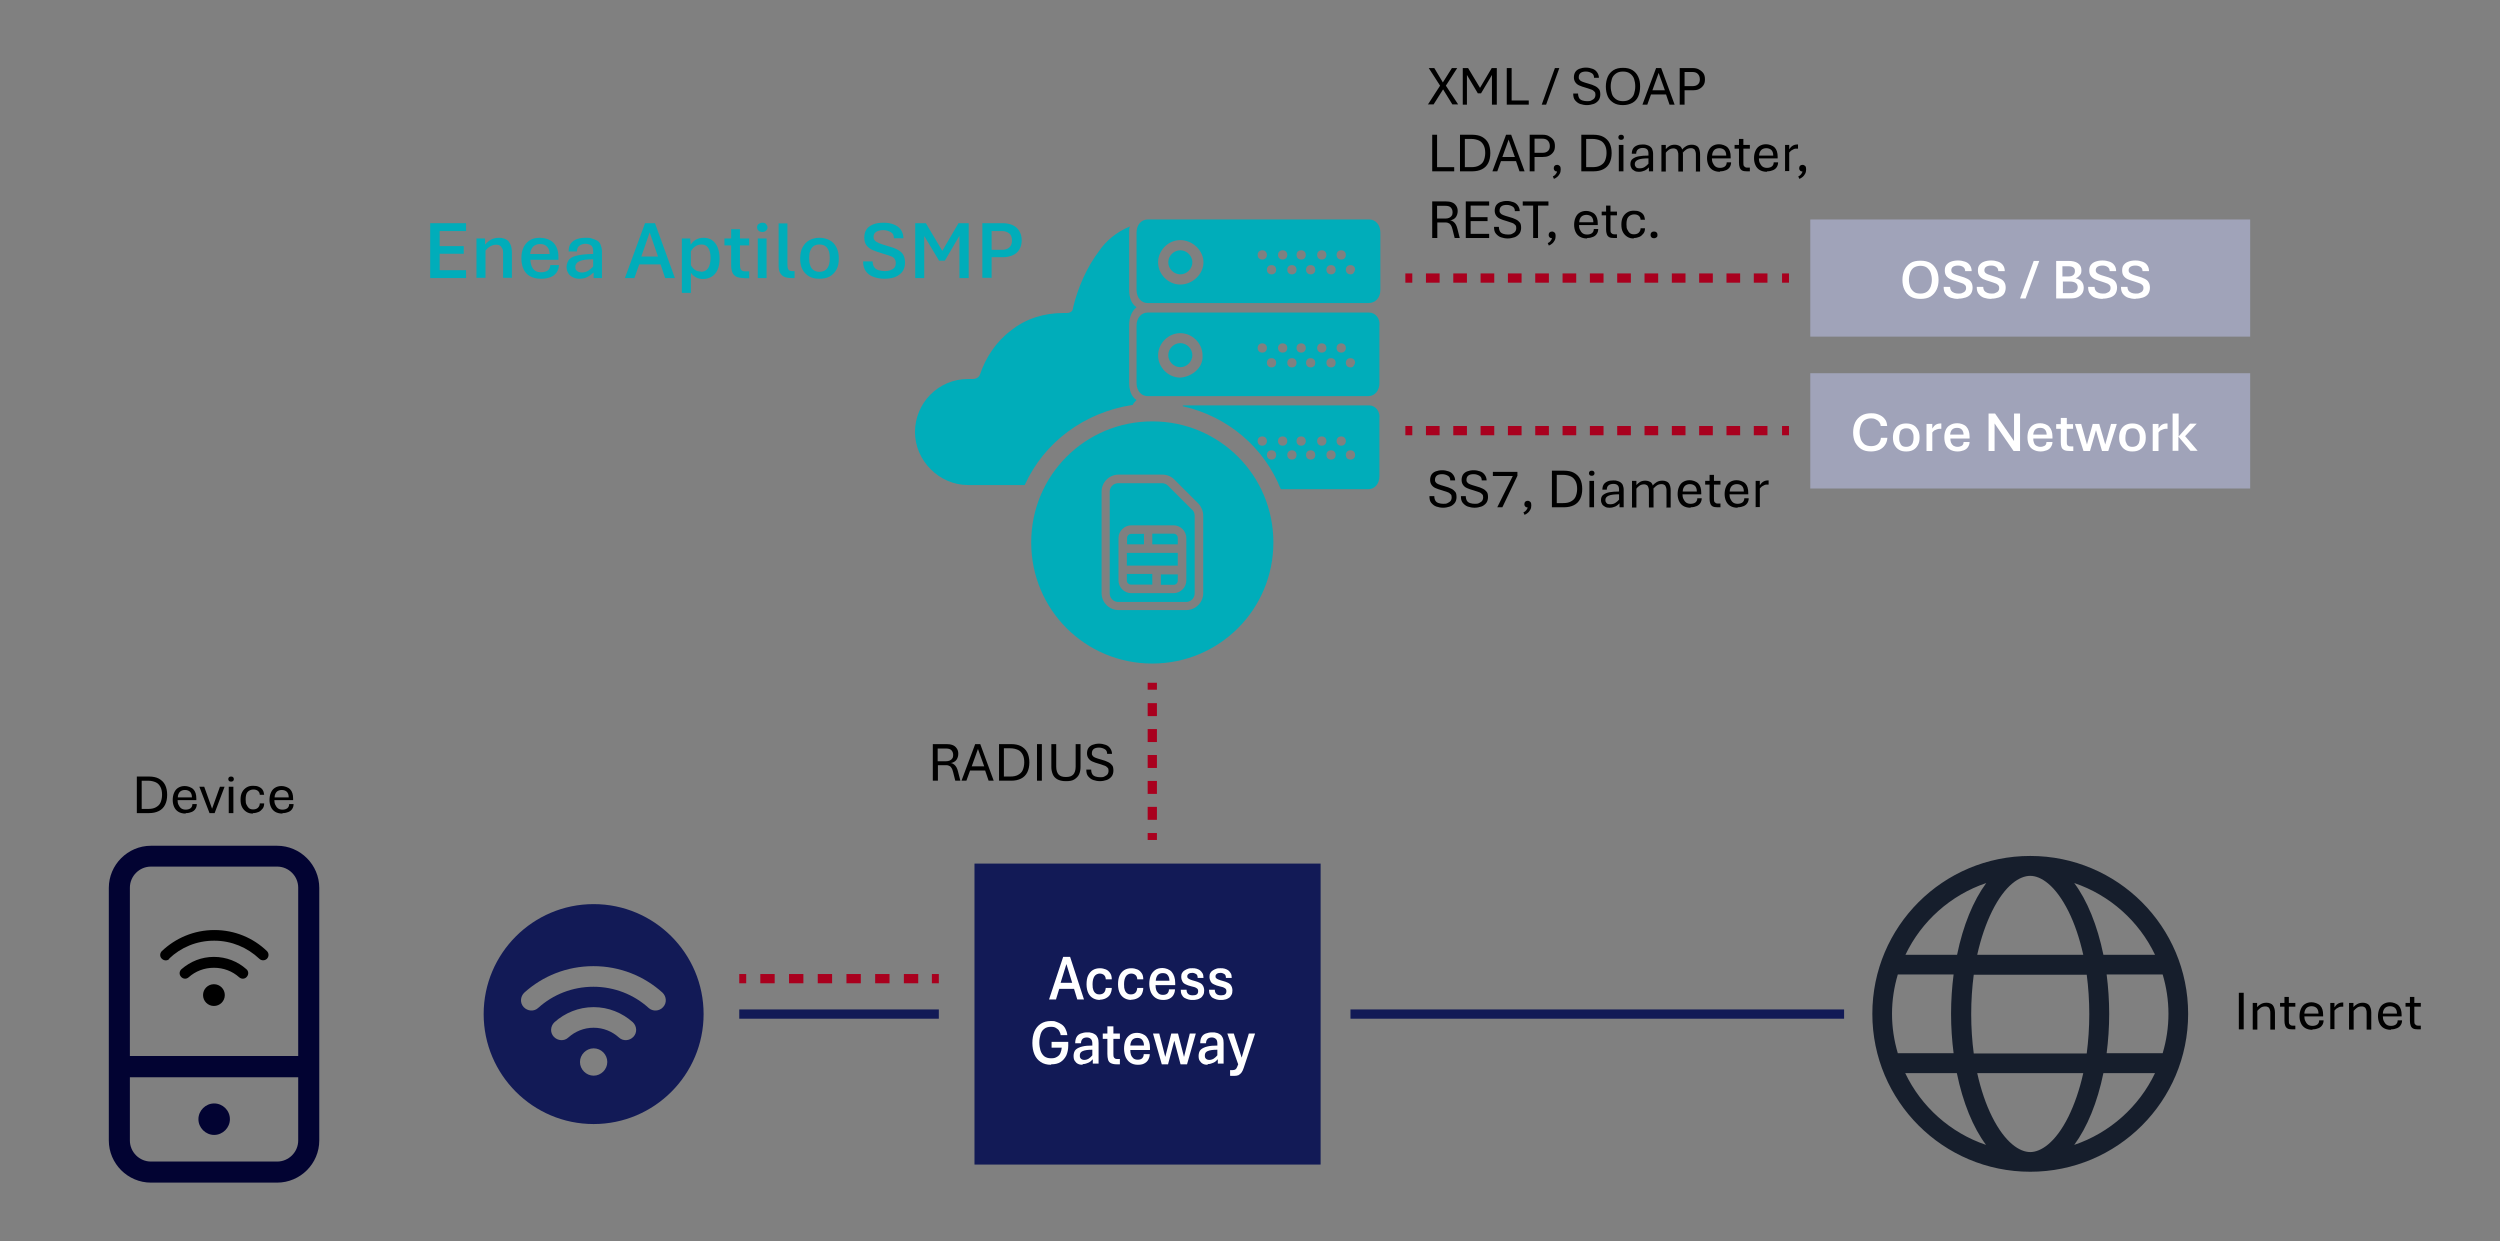 <?xml version="1.0" encoding="UTF-8"?>
<svg id="Layer_1" xmlns="http://www.w3.org/2000/svg" version="1.1" viewBox="0 0 1079.8 536">
  <rect x="0" y="0" width="1079.8" height="536" fill="#808080" stroke="none"/>
  <!-- Generator: Adobe Illustrator 29.1.0, SVG Export Plug-In . SVG Version: 2.1.0 Build 142)  -->
  <defs>
    <style>
      .st0 {
        fill: #020332;
      }

      .st1 {
        fill: #121a56;
      }

      .st2 {
        fill: #fff;
      }

      .st3 {
        fill: #00adba;
      }

      .st4 {
        fill: #a0a3b9;
      }

      .st5, .st6, .st7, .st8, .st9 {
        fill: none;
        stroke-miterlimit: 10;
        stroke-width: 4px;
      }

      .st5, .st6, .st8, .st9 {
        stroke: #a9001e;
      }

      .st6 {
        stroke-dasharray: 5.9 5.9;
      }

      .st10 {
        isolation: isolate;
      }

      .st11 {
        fill: #161e2c;
      }

      .st7 {
        stroke: #121a56;
      }

      .st8 {
        stroke-dasharray: 5.6 5.6;
      }

      .st9 {
        stroke-dasharray: 6.2 6.2;
      }
    </style>
  </defs>
  <g>
    <rect class="st1" x="420.9" y="373" width="149.5" height="130"/>
    <g id="Access_Gateway" class="st10">
      <g class="st10">
        <path class="st2" d="M453.1,431.7l6.1-18.4h3l6,18.4h-2.9l-1.4-4.6h-6.4l-1.4,4.6h-2.9ZM458.1,424.5h5l-2.5-8.1-2.5,8.1Z"/>
        <path class="st2" d="M475.2,431.9c-1.1,0-2.1-.2-3-.7-.9-.5-1.6-1.2-2.1-2.2-.5-1-.8-2.3-.8-3.8s.2-2.9.7-3.9,1.2-1.8,2-2.3,1.9-.8,3-.8,1.8.2,2.6.5,1.4.9,1.9,1.6.7,1.6.7,2.7h-2.6c0-.8-.3-1.4-.7-1.8s-1.1-.7-1.9-.7-1.8.4-2.3,1.2-.8,1.9-.8,3.4.1,1.8.3,2.4c.2.7.6,1.2,1,1.5.5.4,1,.5,1.7.5s1.4-.2,1.9-.7c.5-.5.7-1.2.8-2.1h2.6c0,1.1-.3,2-.7,2.8-.5.8-1.1,1.3-1.9,1.7s-1.7.6-2.7.6Z"/>
        <path class="st2" d="M488.8,431.9c-1.1,0-2.1-.2-3-.7-.9-.5-1.6-1.2-2.1-2.2-.5-1-.8-2.3-.8-3.8s.2-2.9.7-3.9,1.2-1.8,2-2.3,1.9-.8,3-.8,1.8.2,2.6.5,1.4.9,1.9,1.6.7,1.6.7,2.7h-2.6c0-.8-.3-1.4-.7-1.8s-1.1-.7-1.9-.7-1.8.4-2.3,1.2-.8,1.9-.8,3.4.1,1.8.3,2.4c.2.7.6,1.2,1,1.5.5.4,1,.5,1.7.5s1.4-.2,1.9-.7c.5-.5.7-1.2.8-2.1h2.6c0,1.1-.3,2-.7,2.8-.5.8-1.1,1.3-1.9,1.7s-1.7.6-2.7.6Z"/>
        <path class="st2" d="M502.4,431.9c-1.3,0-2.4-.3-3.3-.9s-1.5-1.4-2-2.4c-.4-1-.7-2.3-.7-3.6s.2-2.6.6-3.6c.4-1,1.1-1.8,1.9-2.4s1.9-.9,3.2-.9,3.1.6,4,1.7,1.5,2.7,1.5,4.8,0,.3,0,.5,0,.3,0,.4h-8.5c0,.8.1,1.5.3,2.1s.6,1.1,1,1.5c.5.4,1.1.6,1.9.6s1.5-.2,1.9-.6.7-1,.7-1.8h2.6c0,1-.3,1.8-.7,2.5s-1,1.2-1.8,1.6c-.8.4-1.7.5-2.8.5ZM499.2,423.6h5.9c0-1.1-.3-1.9-.8-2.5s-1.2-.8-2.1-.8-1.6.3-2.1.8-.8,1.4-.9,2.4Z"/>
        <path class="st2" d="M515.2,431.9c-.7,0-1.3,0-1.9-.2-.6-.2-1.2-.4-1.7-.7-.5-.3-.9-.8-1.2-1.4-.3-.6-.4-1.3-.4-2.1h2.5c0,.9.3,1.5.8,1.9s1.2.5,1.9.5,1.3-.1,1.7-.4c.4-.3.6-.7.6-1.4s-.2-1-.7-1.3c-.4-.3-1.2-.6-2.3-.8-.9-.2-1.7-.5-2.3-.8-.7-.3-1.2-.7-1.5-1.3s-.5-1.2-.5-2,.1-1.2.4-1.7.6-.8,1.1-1.1c.4-.3,1-.5,1.5-.7s1.2-.2,1.8-.2,1.2,0,1.8.2,1.1.4,1.5.7.8.8,1.1,1.3c.3.5.4,1.2.4,2h-2.5c0-.8-.2-1.4-.7-1.7s-1-.5-1.6-.5-1.2.1-1.6.4-.6.6-.6,1.1.1.6.3.8.5.4,1,.6c.5.2,1.1.4,1.9.6.8.2,1.6.5,2.2.8s1.1.7,1.4,1.3c.3.5.5,1.2.5,2s-.1,1.4-.4,1.9-.6,1-1.1,1.3-1,.6-1.6.7c-.6.2-1.2.2-1.9.2Z"/>
        <path class="st2" d="M527.4,431.9c-.7,0-1.3,0-1.9-.2-.6-.2-1.2-.4-1.7-.7-.5-.3-.9-.8-1.2-1.4-.3-.6-.4-1.3-.4-2.1h2.5c0,.9.3,1.5.8,1.9s1.2.5,1.9.5,1.3-.1,1.7-.4c.4-.3.6-.7.6-1.4s-.2-1-.7-1.3c-.4-.3-1.2-.6-2.3-.8-.9-.2-1.7-.5-2.3-.8-.7-.3-1.2-.7-1.5-1.3s-.5-1.2-.5-2,.1-1.2.4-1.7.6-.8,1.1-1.1c.4-.3,1-.5,1.5-.7s1.2-.2,1.8-.2,1.2,0,1.8.2,1.1.4,1.5.7.8.8,1.1,1.3c.3.5.4,1.2.4,2h-2.5c0-.8-.2-1.4-.7-1.7s-1-.5-1.6-.5-1.2.1-1.6.4-.6.6-.6,1.1.1.6.3.8.5.4,1,.6c.5.2,1.1.4,1.9.6.8.2,1.6.5,2.2.8s1.1.7,1.4,1.3c.3.5.5,1.2.5,2s-.1,1.4-.4,1.9-.6,1-1.1,1.3-1,.6-1.6.7c-.6.2-1.2.2-1.9.2Z"/>
      </g>
      <g class="st10">
        <path class="st2" d="M453.9,459.9c-1.7,0-3.2-.4-4.4-1.2s-2.1-1.9-2.7-3.3-.9-3.1-.9-4.9.3-3.6.9-5,1.5-2.5,2.7-3.3,2.7-1.2,4.4-1.2,1.7.1,2.5.4,1.5.6,2.2,1.1c.7.5,1.2,1.1,1.6,1.9s.7,1.7.8,2.7h-2.9c0-.6-.3-1.2-.6-1.8s-.8-.9-1.4-1.3-1.3-.5-2.2-.5c-1.2,0-2.2.3-2.9.9-.8.6-1.3,1.4-1.6,2.5-.3,1-.5,2.2-.5,3.4s.2,2.4.5,3.4c.3,1,.9,1.9,1.6,2.5.8.6,1.7.9,3,.9s1.8-.2,2.5-.6c.7-.4,1.2-.9,1.5-1.6s.5-1.5.6-2.4h-4.4v-2.5h7.2v1.6c0,1.6-.3,3-.8,4.2-.6,1.2-1.4,2.2-2.5,2.9s-2.4,1-4,1Z"/>
        <path class="st2" d="M467.5,459.9c-.7,0-1.3-.1-1.9-.4-.6-.3-1-.7-1.4-1.3-.4-.6-.5-1.3-.5-2.2s.3-2.1,1-2.7c.7-.6,1.6-1,2.8-1.3s2.6-.4,4.3-.4v-.8c0-1-.2-1.7-.7-2.1s-1-.6-1.7-.6-1.4.2-1.8.6-.7,1-.7,1.9h-2.5c0-1.1.2-2,.6-2.7s1-1.2,1.8-1.5,1.7-.5,2.7-.5,1.3,0,1.9.2c.6.1,1.1.4,1.6.7.5.3.8.8,1.1,1.4.3.6.4,1.4.4,2.3v8.9h-2.5v-1.9c-.6.7-1.2,1.2-1.9,1.5s-1.5.6-2.4.6ZM468.3,457.8c.7,0,1.4-.2,2-.6s1.1-.9,1.5-1.4v-2.4c-2,0-3.3.2-4.2.6s-1.2,1-1.2,1.9.2,1.1.5,1.4.8.5,1.4.5Z"/>
        <path class="st2" d="M482.3,459.7c-1.1,0-1.9-.2-2.5-.5-.6-.3-1-.8-1.2-1.5s-.3-1.5-.3-2.5v-6.5h-2v-2.3h2v-3.1h2.6v3.1h2.8v2.3h-2.8v6.4c0,.8,0,1.3.3,1.7s.6.6,1.3.6h1.2v2.3h-1.4Z"/>
        <path class="st2" d="M491.5,459.9c-1.3,0-2.4-.3-3.3-.9s-1.5-1.4-2-2.4c-.4-1-.7-2.3-.7-3.6s.2-2.6.6-3.6c.4-1,1.1-1.8,1.9-2.4s1.9-.9,3.2-.9,3.1.6,4,1.7,1.5,2.7,1.5,4.8,0,.3,0,.5,0,.3,0,.4h-8.5c0,.8.1,1.5.3,2.1s.6,1.1,1,1.5c.5.4,1.1.6,1.9.6s1.5-.2,1.9-.6.7-1,.7-1.8h2.6c0,1-.3,1.8-.7,2.5s-1,1.2-1.8,1.6c-.8.4-1.7.5-2.8.5ZM488.2,451.6h5.9c0-1.1-.3-1.9-.8-2.5s-1.2-.8-2.1-.8-1.6.3-2.1.8-.8,1.4-.9,2.4Z"/>
        <path class="st2" d="M501.8,459.7l-3.8-13.3h2.7l2.6,10.1,2.6-10.1h2.9l2.6,10.1,2.5-10.1h2.6l-3.8,13.3h-2.8l-2.7-10.2-2.7,10.2h-2.8Z"/>
        <path class="st2" d="M521.5,459.9c-.7,0-1.3-.1-1.9-.4-.6-.3-1-.7-1.4-1.3-.4-.6-.5-1.3-.5-2.2s.3-2.1,1-2.7c.7-.6,1.6-1,2.8-1.3s2.6-.4,4.3-.4v-.8c0-1-.2-1.7-.7-2.1s-1-.6-1.7-.6-1.4.2-1.8.6-.7,1-.7,1.9h-2.5c0-1.1.2-2,.6-2.7s1-1.2,1.8-1.5,1.7-.5,2.7-.5,1.3,0,1.9.2c.6.1,1.1.4,1.6.7.5.3.8.8,1.1,1.4.3.6.4,1.4.4,2.3v8.9h-2.5v-1.9c-.6.7-1.2,1.2-1.9,1.5s-1.5.6-2.4.6ZM522.3,457.8c.7,0,1.4-.2,2-.6s1.1-.9,1.5-1.4v-2.4c-2,0-3.3.2-4.2.6s-1.2,1-1.2,1.9.2,1.1.5,1.4.8.5,1.4.5Z"/>
        <path class="st2" d="M531.3,464.6v-2.4h1.1c.5,0,.9-.1,1.2-.3.3-.2.6-.6.8-1.2l.4-1-4.7-13.3h2.8l3.4,10.4,3.1-10.4h2.7l-4.4,13.3-.5,1.5c-.3.9-.6,1.6-1,2.1-.4.5-.8.8-1.3,1.1-.5.2-1.2.3-2,.3h-1.4Z"/>
      </g>
    </g>
  </g>
  <line class="st7" x1="583.3" y1="438" x2="796.5" y2="438"/>
  <path class="st11" d="M876.9,497.6c4.4,0,10.8-3.8,16.5-15.3,2.6-5.3,4.8-11.6,6.4-18.8h-45.8c1.6,7.2,3.8,13.6,6.4,18.8,5.7,11.4,12,15.3,16.5,15.3h0ZM852.5,455h48.8c.7-5.4,1.1-11.1,1.1-17s-.4-11.7-1.1-17h-48.8c-.7,5.4-1.1,11.1-1.1,17s.4,11.7,1.1,17ZM854,412.4h45.8c-1.6-7.2-3.8-13.6-6.4-18.8-5.7-11.4-12-15.3-16.5-15.3s-10.8,3.8-16.5,15.3c-2.6,5.3-4.8,11.6-6.4,18.8h0ZM909.9,420.9c.7,5.5,1.1,11.2,1.1,17s-.4,11.6-1.1,17h24.2c1.6-5.4,2.5-11.1,2.5-17s-.9-11.6-2.5-17h-24.2ZM930.8,412.4c-6.9-14.5-19.5-25.8-34.9-31,5.6,7.5,10,18.3,12.6,31h22.3ZM845.3,412.4c2.6-12.7,7-23.4,12.6-31-15.4,5.2-28,16.5-34.9,31h22.3ZM819.7,420.9c-1.6,5.4-2.5,11.1-2.5,17s.9,11.6,2.5,17h24.1c-.7-5.5-1.1-11.2-1.1-17s.4-11.6,1.1-17h-24.2.1ZM895.9,494.5c15.4-5.2,28-16.5,34.9-31h-22.3c-2.6,12.7-7,23.4-12.6,31h0ZM857.8,494.5c-5.6-7.5-10-18.3-12.6-31h-22.3c6.9,14.5,19.5,25.8,34.9,31h0ZM876.9,506.1c-37.6,0-68.2-30.5-68.2-68.2s30.5-68.2,68.2-68.2,68.2,30.5,68.2,68.2-30.5,68.2-68.2,68.2h0Z"/>
  <g class="st10">
    <g class="st10">
      <path d="M967,444.6v-15.8h2.1v15.8h-2.1Z"/>
      <path d="M973,444.6v-11.4h1.9v1.8c.4-.5.9-.9,1.6-1.3s1.5-.6,2.5-.6,2.2.4,2.7,1.1.9,1.8.9,3.1v7.4h-2v-7.1c0-.6,0-1-.2-1.5s-.3-.8-.6-1-.7-.4-1.3-.4c-.9,0-1.6.2-2.1.6s-1,.8-1.4,1.3v8.1h-2Z"/>
      <path d="M990.1,444.6c-.9,0-1.6-.1-2.1-.4s-.8-.7-1-1.3-.3-1.2-.3-2v-6.1h-1.9v-1.6h1.9v-2.6h1.9v2.6h2.8v1.6h-2.8v6c0,.7,0,1.3.3,1.6s.6.6,1.3.6h1.2v1.6h-1.4Z"/>
      <path d="M998.7,444.8c-1.2,0-2.3-.3-3.1-.8s-1.4-1.2-1.8-2.1-.6-1.9-.6-3,.2-2.2.6-3.1.9-1.6,1.7-2.1,1.7-.8,2.9-.8,2.8.5,3.7,1.4,1.3,2.3,1.3,4,0,.3,0,.4,0,.3,0,.3h-8.1c0,.7.1,1.4.4,2s.6,1.1,1.1,1.5,1.2.6,2,.6,1.6-.2,2.1-.6.8-1,.8-1.8h1.9c0,.8-.2,1.5-.6,2.1s-.9,1-1.6,1.3-1.5.5-2.5.5ZM995.2,437.8h6.2c0-1.1-.3-1.9-.8-2.4s-1.3-.8-2.2-.8-1.7.3-2.2.8-.9,1.4-.9,2.4Z"/>
      <path d="M1006.5,444.6v-11.4h1.8v1.9c.4-.6.8-1.1,1.4-1.5s1.3-.6,2.2-.6h.2v1.8h-.3c-.6,0-1.1,0-1.5.2s-.8.4-1.1.6-.6.6-.9.9v8h-2Z"/>
      <path d="M1014.6,444.6v-11.4h1.9v1.8c.4-.5.9-.9,1.6-1.3s1.5-.6,2.5-.6,2.2.4,2.7,1.1.9,1.8.9,3.1v7.4h-2v-7.1c0-.6,0-1-.2-1.5s-.3-.8-.6-1-.7-.4-1.3-.4c-.9,0-1.6.2-2.1.6s-1,.8-1.4,1.3v8.1h-2Z"/>
      <path d="M1032.6,444.8c-1.2,0-2.3-.3-3.1-.8s-1.4-1.2-1.8-2.1-.6-1.9-.6-3,.2-2.2.6-3.1.9-1.6,1.7-2.1,1.7-.8,2.9-.8,2.8.5,3.7,1.4,1.3,2.3,1.3,4,0,.3,0,.4,0,.3,0,.3h-8.1c0,.7.1,1.4.4,2s.6,1.1,1.1,1.5,1.2.6,2,.6,1.6-.2,2.1-.6.8-1,.8-1.8h1.9c0,.8-.2,1.5-.6,2.1s-.9,1-1.6,1.3-1.5.5-2.5.5ZM1029.1,437.8h6.2c0-1.1-.3-1.9-.8-2.4s-1.3-.8-2.2-.8-1.7.3-2.2.8-.9,1.4-.9,2.4Z"/>
      <path d="M1044.3,444.6c-.9,0-1.6-.1-2.1-.4s-.8-.7-1-1.3-.3-1.2-.3-2v-6.1h-1.9v-1.6h1.9v-2.6h1.9v2.6h2.8v1.6h-2.8v6c0,.7,0,1.3.3,1.6s.6.6,1.3.6h1.2v1.6h-1.4Z"/>
    </g>
  </g>
  <path class="st1" d="M256.4,485.5c26.2,0,47.5-21.3,47.5-47.5s-21.3-47.5-47.5-47.5-47.5,21.3-47.5,47.5,21.3,47.5,47.5,47.5ZM232.5,435.3c-1.8,1.7-4.6,1.5-6.3-.3s-1.5-4.6.3-6.3c7.9-7.1,18.3-11.4,29.8-11.4s21.9,4.3,29.8,11.4c1.8,1.7,2,4.5.3,6.3-1.6,1.8-4.5,2-6.3.3-6.3-5.7-14.7-9.1-23.8-9.1s-17.5,3.4-23.8,9.1h0ZM256.4,452.8c3.3,0,5.9,2.7,5.9,5.9s-2.7,5.9-5.9,5.9-5.9-2.7-5.9-5.9,2.7-5.9,5.9-5.9ZM256.4,443.9c-4.2,0-8,1.6-10.9,4.2-1.8,1.7-4.6,1.5-6.3-.3s-1.5-4.6.3-6.3c4.5-4,10.4-6.5,16.9-6.5s12.4,2.5,16.9,6.5c1.8,1.7,2,4.5.3,6.3s-4.5,2-6.3.3c-2.9-2.6-6.7-4.2-10.9-4.2Z"/>
  <path class="st0" d="M119.7,374.3c5,0,9.1,4.1,9.1,9.1v72.7H56.1v-72.7c0-5,4.1-9.1,9.1-9.1h54.5ZM128.8,465.3v27.3c0,5-4.1,9.1-9.1,9.1h-54.5c-5,0-9.1-4.1-9.1-9.1v-27.3h72.7ZM65.2,365.3c-10,0-18.2,8.2-18.2,18.2v109.1c0,10,8.2,18.2,18.2,18.2h54.5c10,0,18.2-8.2,18.2-18.2v-109.1c0-10-8.2-18.2-18.2-18.2h-54.5ZM99.3,483.4c0-3.8-3.1-6.8-6.8-6.8s-6.8,3.1-6.8,6.8,3.1,6.8,6.8,6.8,6.8-3.1,6.8-6.8Z"/>
  <g class="st10">
    <g class="st10">
      <path d="M59.1,351.2v-15.8h5.3c1.6,0,3.1.3,4.2.9s2.1,1.5,2.7,2.7.9,2.6.9,4.3-.3,3.1-.9,4.3-1.5,2.1-2.7,2.7-2.6.9-4.2.9h-5.3ZM61.2,349.4h2.7c1.4,0,2.5-.2,3.4-.7s1.6-1.1,2-2,.7-2.1.7-3.4-.2-2.5-.7-3.4-1.1-1.6-2-2-2-.7-3.4-.7h-2.7v12.2Z"/>
      <path d="M80.1,351.4c-1.2,0-2.3-.3-3.1-.8s-1.4-1.2-1.8-2.1-.6-1.9-.6-3,.2-2.2.6-3.1.9-1.6,1.7-2.1,1.7-.8,2.9-.8,2.8.5,3.7,1.4,1.3,2.3,1.3,4,0,.3,0,.4,0,.3,0,.3h-8.1c0,.7.1,1.4.4,2s.6,1.1,1.1,1.5,1.2.6,2,.6,1.6-.2,2.1-.6.8-1,.8-1.8h1.9c0,.8-.2,1.5-.6,2.1s-.9,1-1.6,1.3-1.5.5-2.5.5ZM76.7,344.4h6.2c0-1.1-.3-1.9-.8-2.4s-1.3-.8-2.2-.8-1.7.3-2.2.8-.9,1.4-.9,2.4Z"/>
      <path d="M90.5,351.2l-4.4-11.4h2.1l3.4,9.5,3.4-9.5h2l-4.3,11.4h-2.2Z"/>
      <path d="M99.8,337.6c-.4,0-.7-.1-.9-.3s-.3-.5-.3-.8.1-.6.3-.8.5-.3.9-.3.7.1.9.3.3.5.3.8-.1.6-.3.8-.5.3-.9.3ZM98.8,351.2v-11.4h2v11.4h-2Z"/>
      <path d="M109.2,351.4c-1,0-1.9-.2-2.7-.7s-1.4-1.1-1.9-2-.7-2-.7-3.3.2-2.4.7-3.3,1.1-1.5,1.9-2,1.7-.7,2.8-.7,1.7.1,2.4.4,1.3.7,1.7,1.3.6,1.3.7,2.2h-1.9c0-.7-.3-1.3-.8-1.7s-1.1-.6-2-.6-1.9.4-2.5,1.1-.8,1.8-.8,3.2.1,1.7.4,2.3.6,1.1,1.1,1.5,1.1.5,1.8.5,1.5-.2,2-.7.8-1.1.8-1.9h1.9c0,.9-.2,1.7-.7,2.3s-1,1.1-1.7,1.4-1.5.5-2.4.5Z"/>
      <path d="M121.9,351.4c-1.2,0-2.3-.3-3.1-.8s-1.4-1.2-1.8-2.1-.6-1.9-.6-3,.2-2.2.6-3.1.9-1.6,1.7-2.1,1.7-.8,2.9-.8,2.8.5,3.7,1.4,1.3,2.3,1.3,4,0,.3,0,.4,0,.3,0,.3h-8.1c0,.7.1,1.4.4,2s.6,1.1,1.1,1.5,1.2.6,2,.6,1.6-.2,2.1-.6.8-1,.8-1.8h1.9c0,.8-.2,1.5-.6,2.1s-.9,1-1.6,1.3-1.5.5-2.5.5ZM118.5,344.4h6.2c0-1.1-.3-1.9-.8-2.4s-1.3-.8-2.2-.8-1.7.3-2.2.8-.9,1.4-.9,2.4Z"/>
    </g>
  </g>
  <line class="st7" x1="319.3" y1="438" x2="405.5" y2="438"/>
  <path d="M73,414.1c5.1-4.9,11.9-7.8,19.5-7.8s14.4,3,19.5,7.8c.9.9,2.4.9,3.3,0s.9-2.4,0-3.3c-5.9-5.7-13.9-9.1-22.7-9.1s-16.8,3.5-22.7,9.1c-.9.9-1,2.4,0,3.3.9.9,2.4,1,3.3,0h-.2ZM92.4,418c4.2,0,8,1.5,10.9,4.1,1,.9,2.5.8,3.3-.2.9-1,.8-2.5-.2-3.3-3.7-3.3-8.6-5.3-14-5.3s-10.2,2-14,5.3c-1,.9-1.1,2.3-.2,3.3s2.3,1.1,3.3.2c2.9-2.6,6.7-4.1,10.9-4.1h0ZM97.1,429.8c0-2.6-2.1-4.7-4.7-4.7s-4.7,2.1-4.7,4.7,2.1,4.7,4.7,4.7,4.7-2.1,4.7-4.7Z"/>
  <path class="st3" d="M508.7,232.4v2.7h-11v-4.6h9.2c1,0,1.8.8,1.8,1.8h0ZM495.9,238.8h-9.2v5.5h22v-5.5h-12.8ZM489.3,174.8c.4-.8.8-1.2,1.6-2-2.4-1.6-3.2-4.4-3.2-7.6v-24.9c0-3.2,1.2-6,3.2-7.6-2.4-1.6-3.2-4.4-3.2-7.6v-24.9c0-.8,0-1.6.4-2.4-6,2.4-10.5,6.4-13.3,10.5-5.2,6.8-9.2,15.7-11.3,24.5,0,1.6-1.2,2.4-2.8,2.4h-1.6c-8,0-16.1,2.4-22.5,7.6-6.4,4.8-10.9,11.7-13.3,18.9-.4,1.2-1.6,2-3.2,2h-2c-12.9,0-22.9,10.5-22.9,22.9s10.5,22.9,22.9,22.9h24.5c8.4-18.5,25.7-31.4,46.6-34.6h0ZM501.4,252.6h5.5c1,0,1.8-.8,1.8-1.8v-2.7h-7.3v4.6h0ZM494.1,230.6h-5.5c-1,0-1.8.8-1.8,1.8v2.7h7.3v-4.6h0ZM514.9,220.1c.7.7,1.1,1.6,1.1,2.6v33.6c0,2-1.6,3.7-3.7,3.7h-29.3c-2,0-3.7-1.6-3.7-3.7v-43.9c0-2,1.6-3.7,3.7-3.7h18.9c1,0,1.9.4,2.6,1.1l10.4,10.4h0ZM512.4,232.4c0-3-2.5-5.5-5.5-5.5h-18.3c-3,0-5.5,2.5-5.5,5.5v18.3c0,3,2.5,5.5,5.5,5.5h18.3c3,0,5.5-2.5,5.5-5.5v-18.3h0ZM486.7,248v2.7c0,1,.8,1.8,1.8,1.8h9.2v-4.6h-11ZM509.8,108.1c-2.8,0-5.2,2.4-5.2,5.2s2.4,5.2,5.2,5.2,5.2-2.4,5.2-5.2-2.4-5.2-5.2-5.2ZM595.8,140.6v24.9c0,3.2-2,5.6-4.8,5.6h-95.3c-2.8,0-4.8-2.4-4.8-5.6v-24.9c0-3.2,2-5.6,4.8-5.6h95.7c2.8,0,4.8,2.8,4.4,5.6h0ZM519.4,153.5c0-5.2-4.4-9.6-9.6-9.6s-9.6,4.4-9.6,9.6,4.4,9.6,9.6,9.6c5.2-.4,10-4.4,9.6-9.6ZM547.2,150.3c0-1.2-.8-2-2-2s-2,.8-2,2,.8,2,2,2,2-.8,2-2ZM551.2,156.7c0-1.2-.8-2-2-2s-2,.8-2,2,.8,2,2,2,2-.8,2-2ZM556,150.3c0-1.2-.8-2-2-2s-2,.8-2,2,.8,2,2,2,2-.8,2-2ZM560,156.7c0-1.2-.8-2-2-2s-2,.8-2,2,.8,2,2,2,2-.8,2-2ZM564,150.3c0-1.2-.8-2-2-2s-2,.8-2,2,.8,2,2,2,2-.8,2-2ZM568.1,156.7c0-1.2-.8-2-2-2s-2,.8-2,2,.8,2,2,2,2-.8,2-2ZM572.9,150.3c0-1.2-.8-2-2-2s-2,.8-2,2,.8,2,2,2,2-.8,2-2ZM576.9,156.7c0-1.2-.8-2-2-2s-2,.8-2,2,.8,2,2,2,2-.8,2-2ZM581.3,150.3c0-1.2-.8-2-2-2s-2,.8-2,2,.8,2,2,2,2-.8,2-2ZM585.3,156.7c0-1.2-.8-2-2-2s-2,.8-2,2,.8,2,2,2,1.6-.8,2-2ZM509.8,148.2c-2.8,0-5.2,2.4-5.2,5.2s2.4,5.2,5.2,5.2,5.2-2.4,5.2-5.2-2.4-5.2-5.2-5.2ZM596.2,100.4v24.9c0,3.2-2,5.6-5.2,5.6h-95.3c-2.8,0-4.8-2.4-4.8-5.6v-24.9c0-3.2,2-5.6,4.8-5.6h95.7c2.8,0,4.8,2.4,4.8,5.6ZM519.8,113.3c0-5.2-4.8-9.6-10-9.6s-9.6,4.4-9.6,9.6,4.4,9.6,9.6,9.6,10-4.4,10-9.6ZM547.2,110.1c0-1.2-.8-2-2-2s-2,.8-2,2,.8,2,2,2,2-.8,2-2ZM551.2,116.5c0-1.2-.8-2-2-2s-2,.8-2,2,.8,2,2,2,2-.8,2-2ZM556,110.1c0-1.2-.8-2-2-2s-2,.8-2,2,.8,2,2,2,2-.8,2-2ZM560,116.5c0-1.2-.8-2-2-2s-2,.8-2,2,.8,2,2,2,2-.8,2-2ZM564,110.1c0-1.2-.8-2-2-2s-2,.8-2,2,.8,2,2,2,2-.8,2-2ZM568.1,116.5c0-1.2-.8-2-2-2s-2,.8-2,2,.8,2,2,2,2-.8,2-2ZM572.9,110.1c0-1.2-.8-2-2-2s-2,.8-2,2,.8,2,2,2,2-.8,2-2ZM576.9,116.5c0-1.2-.8-2-2-2s-2,.8-2,2,.8,2,2,2,2-.8,2-2ZM581.3,110.1c0-1.2-.8-2-2-2s-2,.8-2,2,.8,2,2,2,2-.8,2-2ZM585.3,116.5c0-1.2-.8-2-2-2s-2,.8-2,2,.8,2,2,2,1.6-.8,2-2ZM550,234.3c0,28.9-23.3,52.3-52.3,52.3s-52.3-23.3-52.3-52.3,23.3-52.3,52.3-52.3,52.3,23.3,52.3,52.3ZM519.7,222.7c0-1.9-.8-3.8-2.1-5.2l-10.4-10.4c-1.4-1.4-3.2-2.1-5.2-2.1h-18.9c-4,0-7.3,3.3-7.3,7.3v43.9c0,4,3.3,7.3,7.3,7.3h29.3c4,0,7.3-3.3,7.3-7.3v-33.6h0ZM595.8,180.8v24.9c0,3.2-2,5.6-4.8,5.6h-37.8c-7.2-18.1-22.9-31.4-42.2-35.8-.4,0,0-.4,0-.4h80.4c2.8,0,4.8,2.8,4.4,5.6h0ZM547.2,190.5c0-1.2-.8-2-2-2s-2,.8-2,2,.8,2,2,2,2-.8,2-2ZM551.2,196.5c0-1.2-.8-2-2-2s-2,.8-2,2,.8,2,2,2,2-.8,2-2ZM556,190.5c0-1.2-.8-2-2-2s-2,.8-2,2,.8,2,2,2,2-.8,2-2ZM560,196.5c0-1.2-.8-2-2-2s-2,.8-2,2,.8,2,2,2,2-.8,2-2ZM564,190.5c0-1.2-.8-2-2-2s-2,.8-2,2,.8,2,2,2,2-.8,2-2ZM568.1,196.5c0-1.2-.8-2-2-2s-2,.8-2,2,.8,2,2,2,2-.8,2-2ZM572.9,190.5c0-1.2-.8-2-2-2s-2,.8-2,2,.8,2,2,2,2-.8,2-2ZM576.9,196.5c0-1.2-.8-2-2-2s-2,.8-2,2,.8,2,2,2,2-.8,2-2ZM581.3,190.5c0-1.2-.8-2-2-2s-2,.8-2,2,.8,2,2,2,2-.8,2-2ZM585.3,196.5c0-1.2-.8-2-2-2s-2,.8-2,2,.8,2,2,2,2-.8,2-2Z"/>
  <g>
    <line class="st5" x1="497.7" y1="362.8" x2="497.7" y2="359.8"/>
    <line class="st8" x1="497.7" y1="354.1" x2="497.7" y2="300.7"/>
    <line class="st5" x1="497.7" y1="297.9" x2="497.7" y2="294.9"/>
  </g>
  <g class="st10">
    <g class="st10">
      <path d="M402.9,337.2v-15.8h6c.9,0,1.7.1,2.5.4s1.3.7,1.8,1.4.7,1.4.7,2.4-.3,1.9-.8,2.6-1.4,1.2-2.5,1.4c.6,0,1.1.3,1.5.6s.7.7,1,1.2.5,1.1.7,1.9l1,3.9h-2.2l-.9-3.6c-.2-.6-.3-1.2-.6-1.7s-.5-.8-.9-1-.8-.4-1.4-.4h-3.7v6.7h-2.1ZM405,328.8h3.6c.6,0,1.1-.1,1.6-.3s.8-.5,1.1-.9.4-.9.4-1.5c0-.9-.3-1.6-.8-2.1s-1.3-.7-2.3-.7h-3.6v5.6Z"/>
      <path d="M415.3,337.2l5.9-15.8h2.2l5.8,15.8h-2.2l-1.5-4.4h-6.5l-1.6,4.4h-2.2ZM419.7,331h5.4l-2.7-7.5-2.7,7.5Z"/>
      <path d="M431.5,337.2v-15.8h5.3c1.6,0,3.1.3,4.2.9s2.1,1.5,2.7,2.7.9,2.6.9,4.3-.3,3.1-.9,4.3-1.5,2.1-2.7,2.7-2.6.9-4.2.9h-5.3ZM433.6,335.4h2.7c1.4,0,2.5-.2,3.4-.7s1.6-1.1,2-2,.7-2.1.7-3.4-.2-2.5-.7-3.4-1.1-1.6-2-2-2-.7-3.4-.7h-2.7v12.2Z"/>
      <path d="M447.9,337.2v-15.8h2.1v15.8h-2.1Z"/>
      <path d="M460.3,337.4c-1.5,0-2.7-.3-3.6-.8s-1.6-1.2-2-2.2-.6-2-.6-3.1v-9.9h2.1v9.7c0,1.6.4,2.8,1.1,3.5s1.7,1,3.1,1,2.4-.3,3.1-1,1.1-1.9,1.1-3.5v-9.7h2.1v9.9c0,1.2-.2,2.2-.6,3.1s-1.1,1.6-2,2.2-2.1.8-3.6.8Z"/>
      <path d="M475.2,337.4c-1.1,0-2.1-.2-3-.5s-1.6-.9-2.2-1.6-.8-1.7-.8-2.9h2.1c0,.8.2,1.5.5,2s.8.8,1.4,1,1.3.3,2,.3,1.3,0,1.8-.3,1-.5,1.3-.9.5-.9.5-1.6-.1-1-.4-1.3-.7-.7-1.3-.9-1.4-.5-2.4-.8c-1.2-.3-2.2-.7-2.9-1s-1.3-.8-1.7-1.4-.6-1.3-.6-2.1.2-1.7.6-2.3,1-1.1,1.8-1.4,1.7-.5,2.8-.5,1.9.2,2.8.5,1.5.8,2,1.5.8,1.5.8,2.4h-2.1c0-.9-.3-1.6-1-2s-1.5-.7-2.5-.7-1.8.2-2.3.6-.8,1-.8,1.8.1.8.4,1.2.7.6,1.2.8,1.4.5,2.5.8c1.2.3,2.2.7,3,1.1s1.3.9,1.7,1.4.5,1.4.5,2.3-.3,1.9-.8,2.5-1.2,1.2-2.1,1.5-1.9.5-3,.5Z"/>
    </g>
  </g>
  <g>
    <line class="st5" x1="319.3" y1="422.7" x2="322.3" y2="422.7"/>
    <line class="st9" x1="328.4" y1="422.7" x2="399.4" y2="422.7"/>
    <line class="st5" x1="402.5" y1="422.7" x2="405.5" y2="422.7"/>
  </g>
  <g>
    <rect class="st4" x="781.9" y="94.8" width="190" height="50.6"/>
    <g id="Access_Gateway1" class="st10">
      <g class="st10">
        <path class="st2" d="M829.5,129.1c-1.7,0-3.1-.3-4.3-1-1.2-.7-2-1.7-2.6-2.9-.6-1.2-.9-2.7-.9-4.3s.3-3.1.9-4.4c.6-1.2,1.5-2.2,2.6-2.9s2.6-1,4.3-1,3.1.3,4.3,1c1.1.7,2,1.7,2.6,2.9.6,1.2.9,2.7.9,4.4s-.3,3.1-.9,4.3c-.6,1.2-1.5,2.2-2.6,2.9-1.1.7-2.6,1-4.3,1ZM829.5,126.8c1.2,0,2.1-.3,2.8-.8s1.2-1.3,1.6-2.2c.3-.9.5-1.9.5-3s-.2-2.1-.5-3c-.3-.9-.9-1.6-1.6-2.2-.7-.5-1.7-.8-2.8-.8s-2.1.3-2.9.8c-.7.5-1.3,1.3-1.6,2.2-.3.9-.5,1.9-.5,3s.2,2.1.5,3c.3.9.9,1.6,1.6,2.2s1.7.8,2.9.8Z"/>
        <path class="st2" d="M845.8,129.1c-1.2,0-2.3-.2-3.2-.5s-1.7-.9-2.3-1.7c-.6-.8-.8-1.7-.8-3h2.8c0,.7.2,1.3.5,1.7.3.4.8.7,1.3.9.5.2,1.1.3,1.8.3s1.2,0,1.7-.3c.5-.2.9-.4,1.2-.8s.4-.8.4-1.3-.1-.9-.4-1.2-.6-.6-1.2-.8-1.3-.5-2.3-.8c-1.2-.3-2.1-.7-2.9-1-.8-.4-1.4-.9-1.8-1.5s-.6-1.3-.6-2.3.2-1.8.7-2.4,1.1-1.1,2-1.4c.8-.3,1.8-.5,3-.5s2.1.2,3,.5c.9.3,1.6.8,2.1,1.5.5.7.8,1.5.8,2.6h-2.8c0-.8-.3-1.4-.9-1.8-.6-.4-1.3-.6-2.2-.6s-1.6.2-2.1.5c-.5.3-.8.9-.8,1.5s.1.7.3,1c.2.3.6.5,1.2.8.6.2,1.4.5,2.4.8,1.2.3,2.2.7,3,1.1.8.4,1.4.9,1.7,1.5.4.6.6,1.4.6,2.4s-.3,2-.8,2.7c-.5.7-1.3,1.2-2.2,1.5-.9.3-2,.5-3.1.5Z"/>
        <path class="st2" d="M860.1,129.1c-1.2,0-2.3-.2-3.2-.5s-1.7-.9-2.3-1.7c-.6-.8-.8-1.7-.8-3h2.8c0,.7.2,1.3.5,1.7.3.4.8.7,1.3.9.5.2,1.1.3,1.8.3s1.2,0,1.7-.3c.5-.2.9-.4,1.2-.8s.4-.8.4-1.3-.1-.9-.4-1.2-.6-.6-1.2-.8-1.3-.5-2.3-.8c-1.2-.3-2.1-.7-2.9-1-.8-.4-1.4-.9-1.8-1.5s-.6-1.3-.6-2.3.2-1.8.7-2.4,1.1-1.1,2-1.4c.8-.3,1.8-.5,3-.5s2.1.2,3,.5c.9.3,1.6.8,2.1,1.5.5.7.8,1.5.8,2.6h-2.8c0-.8-.3-1.4-.9-1.8-.6-.4-1.3-.6-2.2-.6s-1.6.2-2.1.5c-.5.3-.8.9-.8,1.5s.1.7.3,1c.2.3.6.5,1.2.8.6.2,1.4.5,2.4.8,1.2.3,2.2.7,3,1.1.8.4,1.4.9,1.7,1.5.4.6.6,1.4.6,2.4s-.3,2-.8,2.7c-.5.7-1.3,1.2-2.2,1.5-.9.3-2,.5-3.1.5Z"/>
        <path class="st2" d="M872.5,128.9l5.9-16.2h2.4l-5.9,16.2h-2.4Z"/>
        <path class="st2" d="M888.1,128.9v-16.2h5.4c1.7,0,3,.3,4,1,1,.7,1.5,1.7,1.5,3s-.2,1.6-.7,2.2c-.5.6-1.1,1.1-1.8,1.3,1.1.2,2,.7,2.6,1.4.6.7.9,1.6.9,2.6s-.2,1.9-.7,2.6c-.5.7-1.1,1.2-2,1.6s-2,.5-3.3.5h-5.9ZM890.9,119.4h2.6c.8,0,1.5-.2,2-.6.5-.4.7-1,.7-1.7s-.1-.9-.3-1.2c-.2-.3-.5-.5-1-.7-.4-.1-.9-.2-1.5-.2h-2.6v4.5ZM890.9,126.6h3.1c.6,0,1.2,0,1.7-.2.5-.2.9-.4,1.2-.8.3-.4.5-.9.5-1.6s-.3-1.4-.9-1.8c-.6-.4-1.4-.6-2.4-.6h-3.1v5Z"/>
        <path class="st2" d="M908.2,129.1c-1.2,0-2.3-.2-3.2-.5s-1.7-.9-2.3-1.7c-.6-.8-.8-1.7-.8-3h2.8c0,.7.2,1.3.5,1.7.3.4.8.7,1.3.9s1.1.3,1.8.3,1.2,0,1.7-.3c.5-.2.9-.4,1.2-.8.3-.4.4-.8.4-1.3s-.1-.9-.4-1.2-.6-.6-1.2-.8c-.6-.2-1.3-.5-2.3-.8-1.2-.3-2.1-.7-2.9-1-.8-.4-1.4-.9-1.8-1.5s-.6-1.3-.6-2.3.2-1.8.7-2.4,1.1-1.1,2-1.4c.8-.3,1.8-.5,3-.5s2.1.2,3,.5c.9.3,1.6.8,2.1,1.5.5.7.8,1.5.8,2.6h-2.8c0-.8-.3-1.4-.9-1.8s-1.3-.6-2.2-.6-1.6.2-2.1.5c-.5.3-.8.9-.8,1.5s.1.7.3,1,.6.5,1.2.8,1.4.5,2.4.8c1.2.3,2.2.7,3,1.1.8.4,1.4.9,1.7,1.5.4.6.6,1.4.6,2.4s-.3,2-.8,2.7c-.5.7-1.3,1.2-2.2,1.5-.9.3-2,.5-3.1.5Z"/>
        <path class="st2" d="M922.4,129.1c-1.2,0-2.3-.2-3.2-.5s-1.7-.9-2.3-1.7c-.6-.8-.8-1.7-.8-3h2.8c0,.7.2,1.3.5,1.7.3.4.8.7,1.3.9s1.1.3,1.8.3,1.2,0,1.7-.3c.5-.2.9-.4,1.2-.8.3-.4.4-.8.4-1.3s-.1-.9-.4-1.2-.6-.6-1.2-.8c-.6-.2-1.3-.5-2.3-.8-1.2-.3-2.1-.7-2.9-1-.8-.4-1.4-.9-1.8-1.5s-.6-1.3-.6-2.3.2-1.8.7-2.4,1.1-1.1,2-1.4c.8-.3,1.8-.5,3-.5s2.1.2,3,.5c.9.3,1.6.8,2.1,1.5.5.7.8,1.5.8,2.6h-2.8c0-.8-.3-1.4-.9-1.8s-1.3-.6-2.2-.6-1.6.2-2.1.5c-.5.3-.8.9-.8,1.5s.1.7.3,1,.6.5,1.2.8,1.4.5,2.4.8c1.2.3,2.2.7,3,1.1.8.4,1.4.9,1.7,1.5.4.6.6,1.4.6,2.4s-.3,2-.8,2.7c-.5.7-1.3,1.2-2.2,1.5-.9.3-2,.5-3.1.5Z"/>
      </g>
    </g>
  </g>
  <g>
    <rect class="st4" x="781.9" y="161.2" width="190" height="49.8"/>
    <g id="Access_Gateway2" class="st10">
      <g class="st10">
        <path class="st2" d="M808.2,195c-1.7,0-3.1-.3-4.2-1-1.2-.7-2-1.7-2.7-2.9-.6-1.2-.9-2.7-.9-4.3s.3-3.1.9-4.4c.6-1.2,1.5-2.2,2.7-2.9s2.6-1,4.2-1,2.3.2,3.3.6,1.9,1,2.5,1.8c.7.8,1,1.8,1.1,3.1h-2.8c0-.7-.3-1.3-.7-1.8s-.9-.8-1.5-1.1-1.2-.4-1.9-.4c-1.2,0-2.1.3-2.9.8-.7.5-1.3,1.3-1.6,2.2-.3.9-.5,1.9-.5,3s.2,2.1.5,3c.3.9.9,1.6,1.6,2.2.7.5,1.7.8,2.9.8s2.2-.3,2.9-.9c.7-.6,1.2-1.5,1.3-2.7h2.8c-.1,1.3-.5,2.4-1.1,3.2-.6.9-1.4,1.5-2.4,2-1,.4-2.2.7-3.5.7Z"/>
        <path class="st2" d="M823.3,195c-1.2,0-2.2-.2-3-.7-.9-.5-1.5-1.2-2-2.1-.5-.9-.7-2-.7-3.2s.2-2.4.7-3.3c.5-.9,1.1-1.6,2-2.1.9-.5,1.9-.7,3-.7s2.2.2,3.1.7c.9.5,1.5,1.2,2,2.1.5.9.7,2,.7,3.3s-.2,2.3-.7,3.2c-.5.9-1.1,1.6-2,2.1-.9.5-1.9.7-3.1.7ZM823.3,193c.8,0,1.4-.2,1.9-.5.5-.4.8-.8,1-1.4.2-.6.3-1.3.3-2s0-1.5-.3-2.1c-.2-.6-.5-1.1-1-1.5-.5-.4-1.1-.5-1.9-.5s-1.3.2-1.8.5-.8.8-.9,1.5c-.2.6-.3,1.3-.3,2.1s0,1.4.3,2c.2.6.5,1.1.9,1.4s1,.5,1.8.5Z"/>
        <path class="st2" d="M832.1,194.8v-11.7h2.5v2c.4-.6.8-1.2,1.4-1.6.6-.4,1.3-.6,2.3-.6h.2v2.3h-.3c-.5,0-1,0-1.5.2s-.8.3-1.2.5c-.3.2-.6.5-.9.9v8h-2.6Z"/>
        <path class="st2" d="M845.5,195c-1.3,0-2.3-.3-3.2-.8-.9-.5-1.5-1.2-1.9-2.1-.4-.9-.6-2-.6-3.2s.2-2.3.6-3.2c.4-.9,1-1.6,1.9-2.1.8-.5,1.8-.8,3.1-.8s3,.5,3.9,1.5,1.4,2.4,1.4,4.3,0,.2,0,.4c0,.2,0,.3,0,.4h-8.3c0,.7.1,1.3.3,1.8s.6,1,1,1.3c.5.3,1.1.5,1.8.5s1.4-.2,1.9-.5c.5-.4.7-.9.7-1.6h2.6c0,.9-.3,1.6-.7,2.2-.4.6-1,1.1-1.8,1.4s-1.7.5-2.7.5ZM842.4,187.7h5.7c0-.9-.3-1.7-.8-2.2-.5-.5-1.2-.7-2-.7s-1.6.2-2.1.7c-.5.5-.8,1.2-.9,2.2Z"/>
        <path class="st2" d="M858.9,194.8v-16.2h2.8l8.2,11.9v-11.9h2.6v16.2h-2.8l-8.2-11.9v11.9h-2.6Z"/>
        <path class="st2" d="M881.4,195c-1.3,0-2.3-.3-3.2-.8-.9-.5-1.5-1.2-1.9-2.1-.4-.9-.6-2-.6-3.2s.2-2.3.6-3.2c.4-.9,1-1.6,1.8-2.1.8-.5,1.8-.8,3.1-.8s3,.5,3.9,1.5,1.4,2.4,1.4,4.3,0,.2,0,.4c0,.2,0,.3,0,.4h-8.3c0,.7.1,1.3.3,1.8.2.6.5,1,1,1.3.5.3,1.1.5,1.8.5s1.4-.2,1.9-.5c.5-.4.7-.9.7-1.6h2.6c0,.9-.3,1.6-.7,2.2-.4.6-1,1.1-1.8,1.4s-1.7.5-2.7.5ZM878.3,187.7h5.7c0-.9-.3-1.7-.8-2.2-.5-.5-1.2-.7-2-.7s-1.6.2-2.1.7c-.5.5-.8,1.2-.9,2.2Z"/>
        <path class="st2" d="M894.1,194.8c-1.1,0-1.9-.1-2.5-.4-.6-.3-1-.7-1.2-1.3-.2-.6-.3-1.3-.3-2.2v-5.7h-2v-2h2v-2.7h2.6v2.7h2.7v2h-2.7v5.6c0,.7,0,1.2.3,1.5.2.3.6.5,1.3.5h1.2v2h-1.3Z"/>
        <path class="st2" d="M899.9,194.8l-3.7-11.7h2.7l2.5,8.9,2.5-8.9h2.8l2.6,8.9,2.5-8.9h2.5l-3.7,11.7h-2.7l-2.6-9-2.6,9h-2.7Z"/>
        <path class="st2" d="M921,195c-1.2,0-2.2-.2-3-.7-.9-.5-1.5-1.2-2-2.1-.5-.9-.7-2-.7-3.2s.2-2.4.7-3.3c.5-.9,1.1-1.6,2-2.1.9-.5,1.9-.7,3-.7s2.2.2,3.1.7c.9.5,1.5,1.2,2,2.1.5.9.7,2,.7,3.3s-.2,2.3-.7,3.2c-.5.9-1.1,1.6-2,2.1-.9.5-1.9.7-3.1.7ZM921,193c.8,0,1.4-.2,1.9-.5.5-.4.8-.8,1-1.4.2-.6.3-1.3.3-2s0-1.5-.3-2.1c-.2-.6-.5-1.1-1-1.5-.5-.4-1.1-.5-1.9-.5s-1.3.2-1.8.5-.8.8-.9,1.5c-.2.6-.3,1.3-.3,2.1s0,1.4.3,2c.2.6.5,1.1.9,1.4s1,.5,1.8.5Z"/>
        <path class="st2" d="M929.8,194.8v-11.7h2.5v2c.4-.6.8-1.2,1.4-1.6.6-.4,1.3-.6,2.3-.6h.2v2.3h-.3c-.5,0-1,0-1.5.2s-.8.3-1.2.5c-.3.2-.6.5-.9.9v8h-2.6Z"/>
        <path class="st2" d="M938.4,194.8v-16.2h2.6v9.9l4.9-5.5h2.9l-5,5.4,5.4,6.3h-3.1l-5.2-6.1v6.1h-2.6Z"/>
      </g>
    </g>
  </g>
  <g>
    <line class="st5" x1="607" y1="120.1" x2="610" y2="120.1"/>
    <line class="st6" x1="615.9" y1="120.1" x2="766.7" y2="120.1"/>
    <line class="st5" x1="769.7" y1="120.1" x2="772.7" y2="120.1"/>
  </g>
  <g>
    <line class="st5" x1="607" y1="186" x2="610" y2="186"/>
    <line class="st6" x1="615.9" y1="186" x2="766.7" y2="186"/>
    <line class="st5" x1="769.7" y1="186" x2="772.7" y2="186"/>
  </g>
  <g class="st10">
    <g class="st10">
      <path d="M623.4,219.3c-1.1,0-2.1-.2-3-.5s-1.6-.9-2.2-1.6-.8-1.7-.8-2.9h2.1c0,.8.2,1.5.5,2s.8.8,1.4,1,1.3.3,2,.3,1.3,0,1.8-.3,1-.5,1.3-.9.5-.9.5-1.6-.1-1-.4-1.3-.7-.7-1.3-.9-1.4-.5-2.4-.8c-1.2-.3-2.2-.7-2.9-1s-1.3-.8-1.7-1.4-.6-1.3-.6-2.1.2-1.7.6-2.3,1-1.1,1.8-1.4,1.7-.5,2.8-.5,1.9.2,2.8.5,1.5.8,2,1.5.8,1.5.8,2.4h-2.1c0-.9-.3-1.6-1-2s-1.5-.7-2.5-.7-1.8.2-2.3.6-.8,1-.8,1.8.1.8.4,1.2.7.6,1.2.8,1.4.5,2.5.8c1.2.3,2.2.7,3,1.1s1.3.9,1.7,1.4.5,1.4.5,2.3-.3,1.9-.8,2.5-1.2,1.2-2.1,1.5-1.9.5-3,.5Z"/>
      <path d="M637,219.3c-1.1,0-2.1-.2-3-.5s-1.6-.9-2.2-1.6-.8-1.7-.8-2.9h2.1c0,.8.2,1.5.5,2s.8.8,1.4,1,1.3.3,2,.3,1.3,0,1.8-.3,1-.5,1.3-.9.5-.9.5-1.6-.1-1-.4-1.3-.7-.7-1.3-.9-1.4-.5-2.4-.8c-1.2-.3-2.2-.7-2.9-1s-1.3-.8-1.7-1.4-.6-1.3-.6-2.1.2-1.7.6-2.3,1-1.1,1.8-1.4,1.7-.5,2.8-.5,1.9.2,2.8.5,1.5.8,2,1.5.8,1.5.8,2.4h-2.1c0-.9-.3-1.6-1-2s-1.5-.7-2.5-.7-1.8.2-2.3.6-.8,1-.8,1.8.1.8.4,1.2.7.6,1.2.8,1.4.5,2.5.8c1.2.3,2.2.7,3,1.1s1.3.9,1.7,1.4.5,1.4.5,2.3-.3,1.9-.8,2.5-1.2,1.2-2.1,1.5-1.9.5-3,.5Z"/>
      <path d="M646.7,219.1l6.7-13.5h-8.6v-1.8h10.6v1.7l-6.5,13.6h-2.1Z"/>
      <path d="M658.5,222.4l-.5-1.1c.5-.2.9-.5,1.2-.9s.6-.8.6-1.3h.1c-.4.1-.8,0-1.1-.3s-.4-.6-.4-1,.1-.8.4-1.1.7-.4,1.1-.4.8.2,1.1.5.4.8.4,1.4-.1,1.4-.4,1.9-.6,1-1.1,1.4-.9.7-1.5.9Z"/>
      <path d="M670.3,219.1v-15.8h5.3c1.6,0,3.1.3,4.2.9s2.1,1.5,2.7,2.7.9,2.6.9,4.3-.3,3.1-.9,4.3-1.5,2.1-2.7,2.7-2.6.9-4.2.9h-5.3ZM672.4,217.3h2.7c1.4,0,2.5-.2,3.4-.7s1.6-1.1,2-2,.7-2.1.7-3.4-.2-2.5-.7-3.4-1.1-1.6-2-2-2-.7-3.4-.7h-2.7v12.2Z"/>
      <path d="M687.5,205.5c-.4,0-.7-.1-.9-.3s-.3-.5-.3-.8.1-.6.3-.8.5-.3.9-.3.7.1.9.3.3.5.3.8-.1.6-.3.8-.5.3-.9.3ZM686.5,219.1v-11.4h2v11.4h-2Z"/>
      <path d="M695.1,219.3c-.7,0-1.3-.1-1.8-.4s-1-.6-1.3-1.1-.5-1.1-.5-1.8c0-1,.3-1.8,1-2.3s1.5-.9,2.7-1.1,2.5-.3,4.1-.3v-.8c0-1-.2-1.6-.7-2s-1.1-.5-1.8-.5-1.5.2-2,.6-.8,1-.8,1.9h-1.9c0-.9.2-1.7.6-2.3s1-1,1.7-1.3,1.5-.4,2.4-.4,1.1,0,1.7.2,1,.3,1.4.6.8.7,1,1.2.4,1.2.4,2v7.6h-1.8v-1.7c-.6.6-1.2,1.1-1.9,1.4s-1.5.5-2.4.5ZM695.6,217.8c.8,0,1.5-.2,2.1-.6s1.1-.8,1.6-1.4v-2.3c-2.1,0-3.6.2-4.5.6s-1.4,1-1.4,1.8.2,1,.5,1.4.9.5,1.6.5Z"/>
      <path d="M704.9,219.1v-11.4h1.9v1.8c.4-.5.9-.9,1.5-1.3s1.5-.6,2.4-.6,2.2.4,2.7,1.1.8,1.8.8,3.1v7.4h-2v-7.1c0-.6,0-1-.2-1.5s-.3-.8-.6-1-.7-.4-1.3-.4-1.5.2-2,.6-1,.8-1.3,1.3v8.1h-2ZM719.8,219.1v-7.1c0-.6,0-1-.2-1.5s-.3-.8-.6-1-.7-.4-1.3-.4c-.8,0-1.5.2-2.1.6s-1,.8-1.4,1.3l-.3-1.4c.5-.5,1-1,1.7-1.4s1.5-.6,2.5-.6,2.2.4,2.7,1.1.8,1.8.8,3.1v7.4h-2Z"/>
      <path d="M730.1,219.3c-1.2,0-2.3-.3-3.1-.8s-1.4-1.2-1.8-2.1-.6-1.9-.6-3,.2-2.2.6-3.1.9-1.6,1.7-2.1,1.7-.8,2.9-.8,2.8.5,3.7,1.4,1.3,2.3,1.3,4,0,.3,0,.4,0,.3,0,.3h-8.1c0,.7.1,1.4.4,2s.6,1.1,1.1,1.5,1.2.6,2,.6,1.6-.2,2.1-.6.8-1,.8-1.8h1.9c0,.8-.2,1.5-.6,2.1s-.9,1-1.6,1.3-1.5.5-2.5.5ZM726.7,212.3h6.2c0-1.1-.3-1.9-.8-2.4s-1.3-.8-2.2-.8-1.7.3-2.2.8-.9,1.4-.9,2.4Z"/>
      <path d="M741.8,219.1c-.9,0-1.6-.1-2.1-.4s-.8-.7-1-1.3-.3-1.2-.3-2v-6.1h-1.9v-1.6h1.9v-2.6h1.9v2.6h2.8v1.6h-2.8v6c0,.7,0,1.3.3,1.6s.6.6,1.3.6h1.2v1.6h-1.4Z"/>
      <path d="M750.4,219.3c-1.2,0-2.3-.3-3.1-.8s-1.4-1.2-1.8-2.1-.6-1.9-.6-3,.2-2.2.6-3.1.9-1.6,1.7-2.1,1.7-.8,2.9-.8,2.8.5,3.7,1.4,1.3,2.3,1.3,4,0,.3,0,.4,0,.3,0,.3h-8.1c0,.7.1,1.4.4,2s.6,1.1,1.1,1.5,1.2.6,2,.6,1.6-.2,2.1-.6.8-1,.8-1.8h1.9c0,.8-.2,1.5-.6,2.1s-.9,1-1.6,1.3-1.5.5-2.5.5ZM747,212.3h6.2c0-1.1-.3-1.9-.8-2.4s-1.3-.8-2.2-.8-1.7.3-2.2.8-.9,1.4-.9,2.4Z"/>
      <path d="M758.3,219.1v-11.4h1.8v1.9c.4-.6.8-1.1,1.4-1.5s1.3-.6,2.2-.6h.2v1.8h-.3c-.6,0-1.1,0-1.5.2s-.8.4-1.1.6-.6.6-.9.9v8h-2Z"/>
    </g>
  </g>
  <g class="st10">
    <g class="st10">
      <path d="M616.7,45.2l5.3-8.2-4.9-7.6h2.4l3.7,6.2,3.9-6.2h2.3l-4.9,7.6,5.3,8.1h-2.5l-4-6.5-4.1,6.5h-2.3Z"/>
      <path d="M631.8,45.2v-15.8h2.3l5.6,9.3h-.9l5.5-9.3h2.2v15.8h-2.1v-14h.7l-5.4,9.1h-1.4l-5.4-9.1h.7v14h-2Z"/>
      <path d="M650.8,45.2v-15.8h2.1v14h7.4v1.8h-9.5Z"/>
      <path d="M665.9,45.2l5.7-15.8h1.9l-5.7,15.8h-1.9Z"/>
      <path d="M685.5,45.4c-1.1,0-2.1-.2-3-.5s-1.6-.9-2.2-1.6-.8-1.7-.8-2.9h2.1c0,.8.2,1.5.5,2s.8.8,1.4,1,1.3.3,2,.3,1.3,0,1.8-.3,1-.5,1.3-.9.5-.9.5-1.6-.1-1-.4-1.3-.7-.7-1.3-.9-1.4-.5-2.4-.8c-1.2-.3-2.2-.7-2.9-1s-1.3-.8-1.7-1.4-.6-1.3-.6-2.1.2-1.7.6-2.3,1-1.1,1.8-1.4,1.7-.5,2.8-.5,1.9.2,2.8.5,1.5.8,2,1.5.8,1.5.8,2.4h-2.1c0-.9-.3-1.6-1-2s-1.5-.7-2.5-.7-1.8.2-2.3.6-.8,1-.8,1.8.1.8.4,1.2.7.6,1.2.8,1.4.5,2.5.8c1.2.3,2.2.7,3,1.1s1.3.9,1.7,1.4.5,1.4.5,2.3-.3,1.9-.8,2.5-1.2,1.2-2.1,1.5-1.9.5-3,.5Z"/>
      <path d="M701,45.4c-1.6,0-3-.3-4.1-1s-2-1.6-2.5-2.8-.8-2.6-.8-4.2.3-3,.8-4.2,1.4-2.2,2.5-2.9,2.5-1,4.1-1,3,.3,4.1,1,1.9,1.6,2.5,2.9.8,2.6.8,4.2-.3,3-.8,4.2-1.4,2.2-2.5,2.8-2.5,1-4.1,1ZM701,43.7c1.3,0,2.3-.3,3.1-.9s1.4-1.3,1.7-2.3.5-2,.5-3.2-.2-2.3-.5-3.2-.9-1.7-1.7-2.3-1.8-.9-3.1-.9-2.3.3-3.1.9-1.4,1.3-1.7,2.3-.5,2-.5,3.2.2,2.2.5,3.2.9,1.7,1.7,2.3,1.8.9,3.1.9Z"/>
      <path d="M709.4,45.2l5.9-15.8h2.2l5.8,15.8h-2.2l-1.5-4.4h-6.5l-1.6,4.4h-2.2ZM713.7,39h5.4l-2.7-7.5-2.7,7.5Z"/>
      <path d="M725.5,45.2v-15.8h5.7c1,0,1.9.2,2.6.6s1.4.9,1.9,1.6.7,1.6.7,2.7-.2,1.9-.7,2.6-1.1,1.2-1.9,1.6-1.7.5-2.6.5h-3.6v6.2h-2.1ZM727.6,37.2h3.4c1,0,1.7-.2,2.3-.7s.9-1.2.9-2.2-.3-1.8-.9-2.4-1.4-.8-2.3-.8h-3.4v6.1Z"/>
    </g>
    <g class="st10">
      <path d="M618.6,74v-15.8h2.1v14h7.4v1.8h-9.5Z"/>
      <path d="M630.6,74v-15.8h5.3c1.6,0,3.1.3,4.2.9s2.1,1.5,2.7,2.7.9,2.6.9,4.3-.3,3.1-.9,4.3-1.5,2.1-2.7,2.7-2.6.9-4.2.9h-5.3ZM632.7,72.2h2.7c1.4,0,2.5-.2,3.4-.7s1.6-1.1,2-2,.7-2.1.7-3.4-.2-2.5-.7-3.4-1.1-1.6-2-2-2-.7-3.4-.7h-2.7v12.2Z"/>
      <path d="M644.6,74l5.9-15.8h2.2l5.8,15.8h-2.2l-1.5-4.4h-6.5l-1.6,4.4h-2.2ZM648.9,67.8h5.4l-2.7-7.5-2.7,7.5Z"/>
      <path d="M660.7,74v-15.8h5.7c1,0,1.9.2,2.6.6s1.4.9,1.9,1.6.7,1.6.7,2.7-.2,1.9-.7,2.6-1.1,1.2-1.9,1.6-1.7.5-2.6.5h-3.6v6.2h-2.1ZM662.8,66h3.4c1,0,1.7-.2,2.3-.7s.9-1.2.9-2.2-.3-1.8-.9-2.4-1.4-.8-2.3-.8h-3.4v6.1Z"/>
      <path d="M671.2,77.3l-.5-1.1c.5-.2.9-.5,1.2-.9s.6-.8.6-1.3h.1c-.4.1-.8,0-1.1-.3s-.4-.6-.4-1,.1-.8.4-1.1.7-.4,1.1-.4.8.2,1.1.5.4.8.4,1.4-.1,1.4-.4,1.9-.6,1-1.1,1.4-.9.7-1.5.9Z"/>
      <path d="M683,74v-15.8h5.3c1.6,0,3.1.3,4.2.9s2.1,1.5,2.7,2.7.9,2.6.9,4.3-.3,3.1-.9,4.3-1.5,2.1-2.7,2.7-2.6.9-4.2.9h-5.3ZM685.1,72.2h2.7c1.4,0,2.5-.2,3.4-.7s1.6-1.1,2-2,.7-2.1.7-3.4-.2-2.5-.7-3.4-1.1-1.6-2-2-2-.7-3.4-.7h-2.7v12.2Z"/>
      <path d="M700.2,60.4c-.4,0-.7-.1-.9-.3s-.3-.5-.3-.8.1-.6.3-.8.5-.3.9-.3.7.1.9.3.3.5.3.8-.1.6-.3.8-.5.3-.9.3ZM699.2,74v-11.4h2v11.4h-2Z"/>
      <path d="M707.8,74.2c-.7,0-1.3-.1-1.8-.4s-1-.6-1.3-1.1-.5-1.1-.5-1.8c0-1,.3-1.8,1-2.3s1.5-.9,2.7-1.1,2.5-.3,4.1-.3v-.8c0-1-.2-1.6-.7-2s-1.1-.5-1.8-.5-1.5.2-2,.6-.8,1-.8,1.9h-1.9c0-.9.2-1.7.6-2.3s1-1,1.7-1.3,1.5-.4,2.4-.4,1.1,0,1.7.2,1,.3,1.4.6.8.7,1,1.2.4,1.2.4,2v7.6h-1.8v-1.7c-.6.6-1.2,1.1-1.9,1.4s-1.5.5-2.4.5ZM708.3,72.7c.8,0,1.5-.2,2.1-.6s1.1-.8,1.6-1.4v-2.3c-2.1,0-3.6.2-4.5.6s-1.4,1-1.4,1.8.2,1,.5,1.4.9.5,1.6.5Z"/>
      <path d="M717.6,74v-11.4h1.9v1.8c.4-.5.9-.9,1.5-1.3s1.5-.6,2.4-.6,2.2.4,2.7,1.1.8,1.8.8,3.1v7.4h-2v-7.1c0-.6,0-1-.2-1.5s-.3-.8-.6-1-.7-.4-1.3-.4-1.5.2-2,.6-1,.8-1.3,1.3v8.1h-2ZM732.5,74v-7.1c0-.6,0-1-.2-1.5s-.3-.8-.6-1-.7-.4-1.3-.4c-.8,0-1.5.2-2.1.6s-1,.8-1.4,1.3l-.3-1.4c.5-.5,1-1,1.7-1.4s1.5-.6,2.5-.6,2.2.4,2.7,1.1.8,1.8.8,3.1v7.4h-2Z"/>
      <path d="M742.8,74.2c-1.2,0-2.3-.3-3.1-.8s-1.4-1.2-1.8-2.1-.6-1.9-.6-3,.2-2.2.6-3.1.9-1.6,1.7-2.1,1.7-.8,2.9-.8,2.8.5,3.7,1.4,1.3,2.3,1.3,4,0,.3,0,.4,0,.3,0,.3h-8.1c0,.7.1,1.4.4,2s.6,1.1,1.1,1.5,1.2.6,2,.6,1.6-.2,2.1-.6.8-1,.8-1.8h1.9c0,.8-.2,1.5-.6,2.1s-.9,1-1.6,1.3-1.5.5-2.5.5ZM739.4,67.2h6.2c0-1.1-.3-1.9-.8-2.4s-1.3-.8-2.2-.8-1.7.3-2.2.8-.9,1.4-.9,2.4Z"/>
      <path d="M754.5,74c-.9,0-1.6-.1-2.1-.4s-.8-.7-1-1.3-.3-1.2-.3-2v-6.1h-1.9v-1.6h1.9v-2.6h1.9v2.6h2.8v1.6h-2.8v6c0,.7,0,1.3.3,1.6s.6.6,1.3.6h1.2v1.6h-1.4Z"/>
      <path d="M763.1,74.2c-1.2,0-2.3-.3-3.1-.8s-1.4-1.2-1.8-2.1-.6-1.9-.6-3,.2-2.2.6-3.1.9-1.6,1.7-2.1,1.7-.8,2.9-.8,2.8.5,3.7,1.4,1.3,2.3,1.3,4,0,.3,0,.4,0,.3,0,.3h-8.1c0,.7.1,1.4.4,2s.6,1.1,1.1,1.5,1.2.6,2,.6,1.6-.2,2.1-.6.8-1,.8-1.8h1.9c0,.8-.2,1.5-.6,2.1s-.9,1-1.6,1.3-1.5.5-2.5.5ZM759.7,67.2h6.2c0-1.1-.3-1.9-.8-2.4s-1.3-.8-2.2-.8-1.7.3-2.2.8-.9,1.4-.9,2.4Z"/>
      <path d="M771,74v-11.4h1.8v1.9c.4-.6.8-1.1,1.4-1.5s1.3-.6,2.2-.6h.2v1.8h-.3c-.6,0-1.1,0-1.5.2s-.8.4-1.1.6-.6.6-.9.9v8h-2Z"/>
      <path d="M777.2,77.3l-.5-1.1c.5-.2.9-.5,1.2-.9s.6-.8.6-1.3h.1c-.4.1-.8,0-1.1-.3s-.4-.6-.4-1,.1-.8.4-1.1.7-.4,1.1-.4.8.2,1.1.5.4.8.4,1.4-.1,1.4-.4,1.9-.6,1-1.1,1.4-.9.7-1.5.9Z"/>
    </g>
    <g class="st10">
      <path d="M618.6,102.8v-15.8h6c.9,0,1.7.1,2.5.4s1.3.7,1.8,1.4.7,1.4.7,2.4-.3,1.9-.8,2.6-1.4,1.2-2.5,1.4c.6,0,1.1.3,1.5.6s.7.7,1,1.2.5,1.1.7,1.9l1,3.9h-2.2l-.9-3.6c-.2-.6-.3-1.2-.6-1.7s-.5-.8-.9-1-.8-.4-1.4-.4h-3.7v6.7h-2.1ZM620.7,94.4h3.6c.6,0,1.1-.1,1.6-.3s.8-.5,1.1-.9.4-.9.4-1.5c0-.9-.3-1.6-.8-2.1s-1.3-.7-2.3-.7h-3.6v5.6Z"/>
      <path d="M633.1,102.8v-15.8h10.1v1.8h-8v5h7.3v1.7h-7.3v5.5h8v1.8h-10.1Z"/>
      <path d="M651.3,103c-1.1,0-2.1-.2-3-.5s-1.6-.9-2.2-1.6-.8-1.7-.8-2.9h2.1c0,.8.2,1.5.5,2s.8.8,1.4,1,1.3.3,2,.3,1.3,0,1.8-.3,1-.5,1.3-.9.5-.9.5-1.6-.1-1-.4-1.3-.7-.7-1.3-.9-1.4-.5-2.4-.8c-1.2-.3-2.2-.7-2.9-1s-1.3-.8-1.7-1.4-.6-1.3-.6-2.1.2-1.7.6-2.3,1-1.1,1.8-1.4,1.7-.5,2.8-.5,1.9.2,2.8.5,1.5.8,2,1.5.8,1.5.8,2.4h-2.1c0-.9-.3-1.6-1-2s-1.5-.7-2.5-.7-1.8.2-2.3.6-.8,1-.8,1.8.1.8.4,1.2.7.6,1.2.8,1.4.5,2.5.8c1.2.3,2.2.7,3,1.1s1.3.9,1.7,1.4.5,1.4.5,2.3-.3,1.9-.8,2.5-1.2,1.2-2.1,1.5-1.9.5-3,.5Z"/>
      <path d="M662.2,102.8v-14h-4.5v-1.8h11.1v1.8h-4.5v14h-2.1Z"/>
      <path d="M669,106.1l-.5-1.1c.5-.2.9-.5,1.2-.9s.6-.8.6-1.3h.1c-.4.1-.8,0-1.1-.3s-.4-.6-.4-1,.1-.8.4-1.1.7-.4,1.1-.4.8.2,1.1.5.4.8.4,1.4-.1,1.4-.4,1.9-.6,1-1.1,1.4-.9.7-1.5.9Z"/>
      <path d="M685.4,103c-1.2,0-2.3-.3-3.1-.8s-1.4-1.2-1.8-2.1-.6-1.9-.6-3,.2-2.2.6-3.1.9-1.6,1.7-2.1,1.7-.8,2.9-.8,2.8.5,3.7,1.4,1.3,2.3,1.3,4,0,.3,0,.4,0,.3,0,.3h-8.1c0,.7.1,1.4.4,2s.6,1.1,1.1,1.5,1.2.6,2,.6,1.6-.2,2.1-.6.8-1,.8-1.8h1.9c0,.8-.2,1.5-.6,2.1s-.9,1-1.6,1.3-1.5.5-2.5.5ZM682,96h6.2c0-1.1-.3-1.9-.8-2.4s-1.3-.8-2.2-.8-1.7.3-2.2.8-.9,1.4-.9,2.4Z"/>
      <path d="M697.1,102.8c-.9,0-1.6-.1-2.1-.4s-.8-.7-1-1.3-.3-1.2-.3-2v-6.1h-1.9v-1.6h1.9v-2.6h1.9v2.6h2.8v1.6h-2.8v6c0,.7,0,1.3.3,1.6s.6.6,1.3.6h1.2v1.6h-1.4Z"/>
      <path d="M705.6,103c-1,0-1.9-.2-2.7-.7s-1.4-1.1-1.9-2-.7-2-.7-3.3.2-2.4.7-3.3,1.1-1.5,1.9-2,1.7-.7,2.8-.7,1.7.1,2.4.4,1.3.7,1.7,1.3.6,1.3.7,2.2h-1.9c0-.7-.3-1.3-.8-1.7s-1.1-.6-2-.6-1.9.4-2.5,1.1-.8,1.8-.8,3.2.1,1.7.4,2.3.6,1.1,1.1,1.5,1.1.5,1.8.5,1.5-.2,2-.7.8-1.1.8-1.9h1.9c0,.9-.2,1.7-.7,2.3s-1,1.1-1.7,1.4-1.5.5-2.4.5Z"/>
      <path d="M714.4,102.9c-.4,0-.8-.1-1.1-.4s-.4-.6-.4-1,.1-.8.4-1.1.7-.4,1.1-.4.8.1,1.1.4.4.6.4,1.1-.1.8-.4,1-.6.4-1.1.4Z"/>
    </g>
  </g>
  <g class="st10">
    <g class="st10">
      <path class="st3" d="M185.8,120.1v-23.7h15.5v3.4h-11.4v6.5h10.4v3.3h-10.4v7.1h11.4v3.4h-15.5Z"/>
      <path class="st3" d="M205.8,120.1v-17.1h3.7v2.6c.7-.7,1.4-1.4,2.4-2s2.2-.9,3.7-.9,3.2.5,4.1,1.6,1.4,2.6,1.4,4.6v11.1h-3.8v-10.6c0-.7,0-1.4-.3-1.9s-.5-1-.9-1.3-1-.5-1.7-.5c-1.1,0-2,.3-2.8.8s-1.4,1.1-1.9,1.7v11.8h-3.8Z"/>
      <path class="st3" d="M233.6,120.4c-1.9,0-3.4-.4-4.7-1.1s-2.2-1.8-2.8-3.1-.9-2.9-.9-4.7.3-3.3.9-4.6,1.5-2.3,2.7-3.1,2.7-1.1,4.5-1.1,4.4.7,5.8,2.2,2.1,3.5,2.1,6.2,0,.4,0,.6,0,.4,0,.5h-12.1c0,1,.2,1.9.5,2.7s.8,1.5,1.5,2,1.6.7,2.7.7,2.1-.3,2.8-.8,1-1.3,1.1-2.3h3.7c0,1.3-.4,2.3-1,3.2s-1.5,1.6-2.6,2-2.4.7-3.9.7ZM229,109.7h8.4c0-1.4-.4-2.4-1.2-3.2s-1.7-1.1-2.9-1.1-2.3.4-3,1.1-1.2,1.8-1.3,3.1Z"/>
      <path class="st3" d="M250.2,120.4c-1,0-1.9-.2-2.7-.6s-1.5-.9-2-1.7-.8-1.7-.8-2.8.5-2.7,1.4-3.5,2.3-1.3,4-1.6,3.8-.5,6.1-.5v-1.1c0-1.3-.3-2.2-.9-2.6s-1.4-.7-2.4-.7-1.9.3-2.6.8-1.1,1.3-1.1,2.5h-3.6c0-1.4.3-2.6.9-3.4s1.5-1.5,2.6-1.9,2.4-.6,3.8-.6,1.9,0,2.7.3,1.6.5,2.3.9,1.2,1,1.5,1.8.6,1.7.6,2.9v11.5h-3.6v-2.4c-.9.8-1.8,1.5-2.8,2s-2.2.7-3.5.7ZM251.3,117.7c1,0,2-.3,2.8-.8s1.5-1.1,2.1-1.8v-3.1c-2.8,0-4.8.3-5.9.8s-1.8,1.3-1.8,2.4.2,1.4.7,1.8,1.2.7,2.1.7Z"/>
      <path class="st3" d="M269.9,120.1l8.7-23.7h4.3l8.6,23.7h-4.2l-2-5.9h-9.2l-2.1,5.9h-4.2ZM277.1,110.8h7.1l-3.6-10.4-3.6,10.4Z"/>
      <path class="st3" d="M294.5,126.4v-23.4h3.6l.2,2.7c.6-.9,1.4-1.7,2.3-2.2s2-.8,3.3-.8,2.6.3,3.6,1,1.8,1.6,2.4,3,.9,3,.9,5-.3,3.6-.9,4.9-1.5,2.3-2.5,2.9-2.3,1-3.7,1c-1.2,0-2.2-.2-3.1-.7s-1.6-1.1-2.2-2v8.7h-3.8ZM302.7,117.4c1.4,0,2.4-.5,3.1-1.5s1.1-2.5,1.1-4.4-.3-3.4-1-4.4-1.6-1.5-2.8-1.5-2.1.3-2.9.9-1.4,1.3-1.8,2.1v5.9c.4.8,1,1.5,1.7,2s1.6.8,2.7.8Z"/>
      <path class="st3" d="M321.6,120.1c-1.6,0-2.8-.2-3.6-.6s-1.4-1.1-1.7-1.9-.5-1.9-.5-3.2v-8.4h-2.9v-3h2.9v-4h3.8v4h4v3h-4v8.2c0,1,.1,1.7.4,2.2s.9.8,1.9.8h1.7v3h-1.9Z"/>
      <path class="st3" d="M329.3,100.2c-.7,0-1.3-.2-1.7-.6s-.6-.8-.6-1.4.2-1.1.6-1.4.9-.6,1.7-.6,1.3.2,1.6.6.6.8.6,1.4-.2,1-.6,1.4-.9.6-1.6.6ZM327.3,120.1v-17.1h3.8v17.1h-3.8Z"/>
      <path class="st3" d="M342.2,120.1c-1.6,0-2.8-.2-3.6-.6s-1.4-1.1-1.8-1.9-.5-1.9-.5-3.2v-17.9h3.8v17.7c0,1,.1,1.7.4,2.2s.9.7,1.8.7h.9v3h-1.1Z"/>
      <path class="st3" d="M353.9,120.4c-1.7,0-3.2-.3-4.4-1s-2.2-1.7-2.9-3-1-2.9-1-4.7.3-3.5,1-4.8,1.6-2.4,2.9-3.1,2.7-1.1,4.4-1.1,3.2.4,4.5,1.1,2.2,1.7,2.9,3.1,1,2.9,1,4.8-.3,3.4-1,4.7-1.7,2.3-2.9,3-2.8,1-4.5,1ZM353.9,117.4c1.1,0,2.1-.3,2.7-.8s1.1-1.2,1.4-2.1.4-1.9.4-3-.1-2.1-.4-3-.8-1.6-1.4-2.1-1.6-.8-2.7-.8-2,.3-2.6.8-1.1,1.2-1.4,2.1-.4,1.9-.4,3,.1,2.1.4,3,.7,1.6,1.4,2.1,1.5.8,2.6.8Z"/>
      <path class="st3" d="M382,120.4c-1.7,0-3.3-.3-4.7-.8s-2.5-1.3-3.3-2.4-1.2-2.5-1.2-4.3h4.1c0,1.1.3,1.9.7,2.5s1.1,1.1,1.9,1.3,1.7.4,2.6.4,1.7-.1,2.5-.4,1.3-.6,1.7-1.1.6-1.2.6-2-.2-1.3-.5-1.8-.9-.9-1.8-1.2-2-.7-3.4-1.1c-1.7-.5-3.1-1-4.3-1.5s-2.1-1.3-2.7-2.1-.9-2-.9-3.3.3-2.6,1-3.6,1.7-1.6,2.9-2.1,2.7-.7,4.4-.7,3,.2,4.3.7,2.4,1.2,3.1,2.2,1.2,2.2,1.2,3.8h-4.1c0-1.2-.4-2.1-1.3-2.6s-2-.9-3.2-.9-2.3.2-3.1.7-1.2,1.2-1.2,2.2.2,1.1.5,1.5.9.8,1.8,1.2,2,.7,3.6,1.2c1.8.5,3.3,1,4.4,1.6s2,1.3,2.5,2.2.8,2.1.8,3.5-.4,2.9-1.2,3.9-1.9,1.8-3.2,2.3-2.9.7-4.6.7Z"/>
      <path class="st3" d="M395.3,120.1v-23.7h4.6l7.9,13.3h-1.6l7.8-13.3h4.4v23.7h-4v-21h1.6l-7.9,13.5h-2.5l-8.1-13.5h1.7v21h-3.9Z"/>
      <path class="st3" d="M424.3,120.1v-23.7h8.9c1.5,0,2.9.3,4.1.8s2.2,1.4,2.9,2.5,1.1,2.5,1.1,4.1-.4,3-1.1,4.1-1.7,1.9-2.9,2.4-2.6.8-4.1.8h-4.9v8.9h-4ZM428.3,107.9h4.5c1.3,0,2.3-.3,3.1-1s1.2-1.7,1.2-3-.4-2.5-1.2-3.1-1.8-1-3.1-1h-4.5v8.2Z"/>
    </g>
  </g>
</svg>